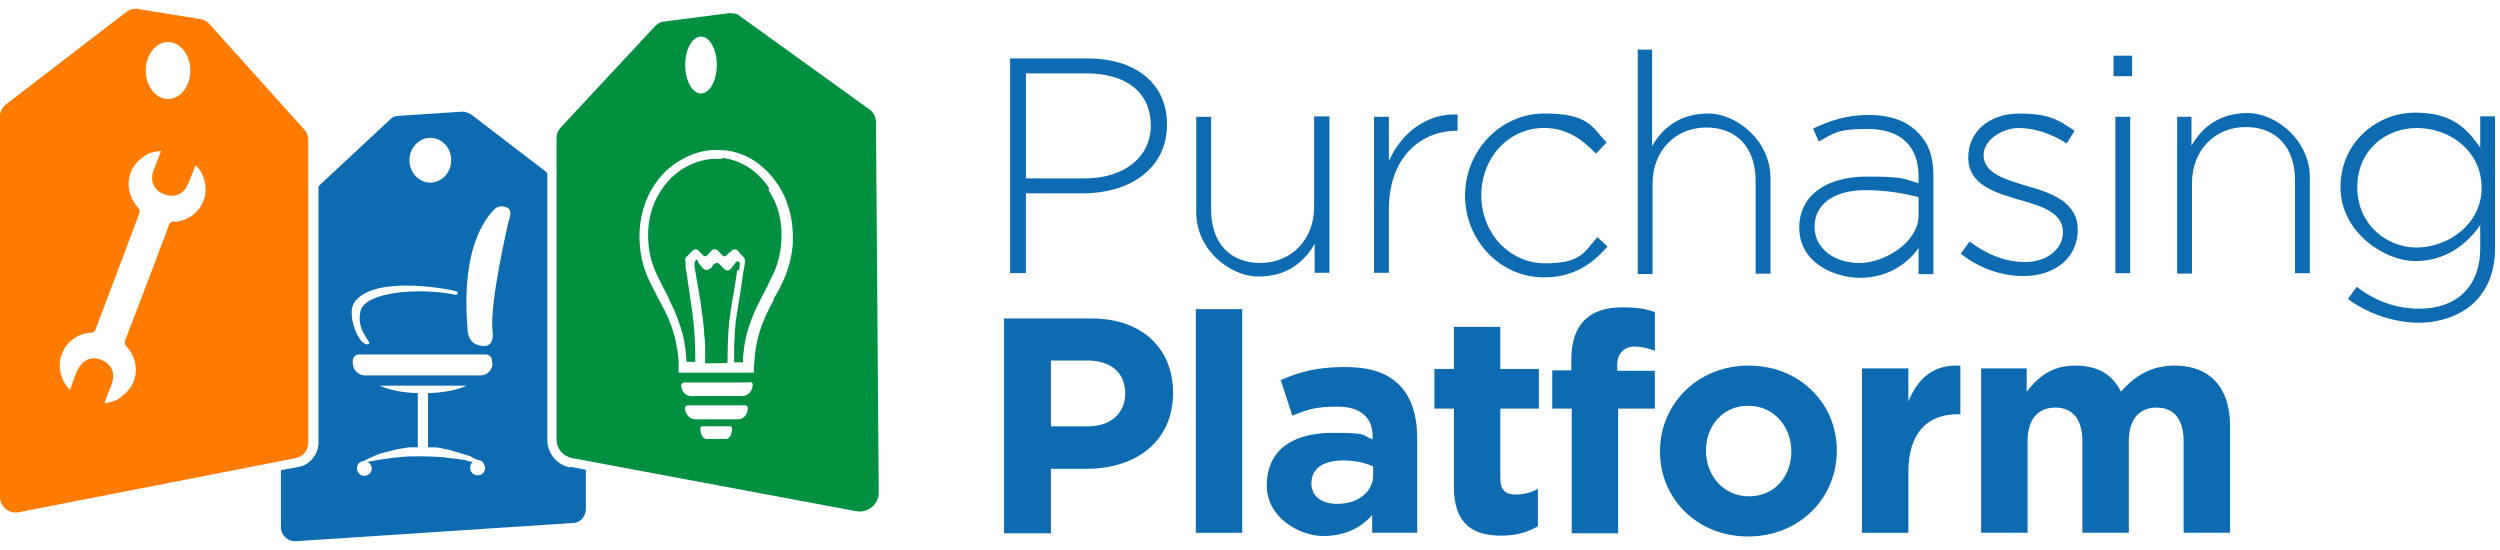 <svg width="200" height="44" viewBox="0 0 200 44" fill="none" xmlns="http://www.w3.org/2000/svg">
<path d="M80.327 25.477H87.31C91.394 25.477 93.845 27.904 93.845 31.415C93.845 35.411 90.762 37.504 86.936 37.504H84.075V42.659H80.323V25.477H80.327ZM87.047 34.107C88.94 34.107 90.019 32.985 90.019 31.492C90.019 29.774 88.833 28.84 86.973 28.84H84.075V34.107H87.047ZM95.664 24.733H99.379V42.622H95.664V24.733ZM101.345 38.848C101.345 35.933 103.5 34.626 106.62 34.626C109.74 34.626 108.886 34.852 109.813 35.148V34.922C109.813 33.392 108.849 32.533 106.989 32.533C105.13 32.533 104.576 32.796 103.385 33.244L102.458 30.407C103.907 29.774 105.319 29.363 107.544 29.363C109.769 29.363 111.033 29.885 111.965 30.818C112.893 31.752 113.377 33.244 113.377 35V42.618H109.773V41.2C108.882 42.207 107.618 42.881 105.836 42.881C104.054 42.881 101.341 41.463 101.341 38.848H101.345ZM109.85 37.992V37.318C109.218 37.018 108.401 36.833 107.474 36.833C105.877 36.833 104.912 37.466 104.912 38.663C104.912 39.707 105.729 40.307 106.956 40.307C108.701 40.307 109.854 39.337 109.854 37.992H109.85ZM116.312 38.926V32.689H114.752V29.515H116.312V26.152H120.027V29.515H123.11V32.689H120.027V38.292C120.027 39.152 120.396 39.563 121.213 39.563C122.03 39.563 122.514 39.377 123.032 39.115V42.103C122.252 42.552 121.361 42.852 120.097 42.852C117.868 42.852 116.308 41.955 116.308 38.929L116.312 38.926ZM125.741 32.689H124.182V29.626H125.704V28.803C125.704 27.348 126.074 26.3 126.743 25.629C127.412 24.959 128.414 24.585 129.752 24.585C131.09 24.585 131.719 24.733 132.388 24.959V28.059C131.866 27.874 131.349 27.722 130.717 27.722C130.085 27.722 129.379 28.17 129.379 29.14V29.663H132.388V32.689H129.453V42.663H125.738V32.689H125.741ZM132.798 36.122C132.798 32.311 135.807 29.248 139.891 29.248C143.976 29.248 146.948 32.274 146.948 36.044C146.948 39.855 143.939 42.918 139.854 42.918C135.77 42.918 132.798 39.892 132.798 36.122ZM143.307 36.122C143.307 34.144 141.932 32.463 139.854 32.463C137.777 32.463 136.476 34.107 136.476 36.048C136.476 38.026 137.851 39.707 139.928 39.707C142.006 39.707 143.307 38.063 143.307 36.122ZM148.955 29.474H152.67V32.126C153.413 30.296 154.636 29.137 156.828 29.252V33.137H156.644C154.193 33.137 152.67 34.629 152.67 37.766V42.622H148.955V29.474ZM158.422 29.474H162.136V31.34C162.99 30.218 164.103 29.248 165.999 29.248C167.895 29.248 169.008 29.996 169.677 31.34C170.827 29.996 172.202 29.248 173.983 29.248C176.73 29.248 178.404 30.929 178.404 34.066V42.618H174.69V35.296C174.69 33.541 173.91 32.607 172.535 32.607C171.159 32.607 170.306 33.504 170.306 35.296V42.618H166.591V35.296C166.591 33.541 165.811 32.607 164.436 32.607C163.061 32.607 162.207 33.504 162.207 35.296V42.618H158.492V29.47H158.418L158.422 29.474Z" fill="#0D6BB1"/>
<path d="M80.808 4.674H87.01C90.762 4.674 93.361 6.615 93.361 9.941C93.361 13.6 90.241 15.466 86.677 15.466H82.072V21.852H80.808V4.674ZM86.751 14.274C89.908 14.274 92.063 12.592 92.063 10.052C92.063 7.289 89.982 5.87 86.903 5.87H82.076V14.274H86.755H86.751ZM95.701 17V9.344H96.887V16.777C96.887 19.355 98.336 21.037 100.824 21.037C103.311 21.037 105.13 19.17 105.13 16.555V9.311H106.357V21.822H105.171V19.507C104.354 20.963 102.942 22.122 100.676 22.122C98.41 22.122 95.701 19.992 95.701 17.003V17ZM109.924 9.344H111.111V12.892C112.076 10.652 114.157 9.044 116.608 9.159V10.466H116.497C113.636 10.466 111.111 12.633 111.111 16.703V21.822H109.924V9.348V9.344ZM117.203 15.655C117.203 12.107 119.986 9.081 123.553 9.081C127.12 9.081 127.342 10.163 128.529 11.396L127.675 12.292C126.599 11.17 125.372 10.237 123.516 10.237C120.692 10.237 118.504 12.626 118.504 15.615C118.504 18.677 120.77 21.066 123.627 21.066C126.484 21.066 126.747 20.17 127.786 18.974L128.602 19.722C127.338 21.177 125.819 22.189 123.516 22.189C119.953 22.189 117.203 19.163 117.203 15.652V15.655ZM130.979 3.966H132.166V11.696C132.983 10.241 134.395 9.081 136.661 9.081C138.927 9.081 141.636 11.248 141.636 14.237V21.892H140.449V14.459C140.449 11.881 139 10.2 136.513 10.2C134.025 10.2 132.206 12.066 132.206 14.681V21.926H131.02V3.966H130.983H130.979ZM143.939 18.233C143.939 15.581 146.168 14.126 149.362 14.126C152.555 14.126 152.297 14.352 153.483 14.648V14.126C153.483 11.585 151.96 10.315 149.399 10.315C146.837 10.315 146.652 10.726 145.499 11.322L145.052 10.277C146.427 9.644 147.761 9.196 149.472 9.196C151.184 9.196 152.481 9.644 153.409 10.578C154.337 11.511 154.673 12.555 154.673 14.126V21.933H153.487V19.84C152.633 21.037 151.11 22.229 148.733 22.229C146.43 22.155 143.943 20.848 143.943 18.233H143.939ZM153.483 17.189V15.77C152.444 15.507 151.032 15.211 149.251 15.211C146.615 15.211 145.166 16.407 145.166 18.126C145.166 19.992 146.874 21.041 148.77 21.041C150.666 21.041 153.487 19.47 153.487 17.192L153.483 17.189ZM156.862 20.289L157.568 19.318C158.943 20.363 160.429 20.963 162.026 20.963C163.622 20.963 165.034 20.029 165.034 18.574C165.034 17.081 163.475 16.518 161.73 16.033C159.686 15.437 157.46 14.837 157.46 12.596C157.46 10.54 159.131 9.085 161.545 9.085C163.959 9.085 164.702 9.607 165.966 10.466L165.334 11.474C164.184 10.726 162.809 10.241 161.508 10.241C160.207 10.241 158.684 11.174 158.684 12.407C158.684 13.826 160.355 14.348 162.136 14.874C164.144 15.433 166.221 16.181 166.221 18.385C166.221 20.663 164.328 22.081 161.915 22.081C160.133 22.118 158.163 21.37 156.865 20.289H156.862ZM169.082 4.452H170.568V6.096H169.082V4.452ZM169.23 9.344H170.416V21.855H169.23V9.344ZM174.131 9.344H175.318V11.659C176.135 10.204 177.547 9.044 179.813 9.044C182.079 9.044 184.788 11.211 184.788 14.2V21.855H183.602V14.422C183.602 11.844 182.153 10.163 179.665 10.163C177.177 10.163 175.359 12.029 175.359 14.644V21.889H174.172V9.341H174.135L174.131 9.344ZM187.834 23.911L188.54 22.941C190.026 24.1 191.734 24.696 193.552 24.696C196.413 24.696 198.417 23.052 198.417 19.84V18.011C197.341 19.541 195.67 20.885 193.216 20.885C190.762 20.885 187.239 18.57 187.239 14.985C187.239 11.326 190.211 9.011 193.216 9.011C196.221 9.011 197.375 10.318 198.417 11.811V9.307H199.603V19.878C199.603 21.707 199.008 23.126 198.007 24.137C197.005 25.148 195.334 25.818 193.512 25.818C191.689 25.818 189.538 25.185 187.83 23.915L187.834 23.911ZM198.531 15.022C198.531 12.07 195.97 10.241 193.371 10.241C190.773 10.241 188.581 12.07 188.581 14.985C188.581 17.859 190.81 19.803 193.371 19.803C195.97 19.766 198.531 17.863 198.531 15.022Z" fill="#0D6BB1"/>
<path d="M58.973 21.633C58.862 22.418 58.751 23.163 58.603 23.948C58.381 25.181 58.27 26.263 58.233 27.233C58.233 27.829 58.197 28.466 58.197 29.026C58.197 29.063 56.415 29.063 56.415 29.063V28.429C56.415 27.87 56.415 27.307 56.341 26.785C56.304 26 56.193 25.177 56.045 24.17C55.934 23.496 55.824 22.863 55.713 22.229C55.676 21.892 55.602 21.633 55.565 21.333V21.107C55.565 20.956 55.614 20.844 55.713 20.77H55.749C55.749 20.77 55.786 20.77 55.86 20.996L55.971 21.144C56.045 21.218 56.119 21.329 56.193 21.407C56.267 21.555 56.415 21.592 56.526 21.592C56.637 21.592 56.748 21.555 56.858 21.444H56.895C56.969 21.296 57.043 21.218 57.117 21.144C57.191 21.07 57.265 21.033 57.339 21.033C57.413 21.033 57.487 21.033 57.561 21.144C57.635 21.181 57.709 21.292 57.783 21.37L57.894 21.481C57.967 21.555 58.078 21.629 58.189 21.629C58.3 21.629 58.411 21.592 58.485 21.481C58.559 21.37 58.633 21.296 58.707 21.218C58.744 21.144 58.818 21.07 58.855 20.992C58.855 20.955 58.928 20.918 59.002 20.918C59.076 20.918 59.15 20.955 59.187 21.066V21.215L59.113 21.626H58.965L58.973 21.633ZM68.554 40.904L45.751 36.644C45.045 36.496 44.523 35.896 44.523 35.189V11.026C44.523 10.726 44.634 10.466 44.819 10.241L52.434 2.063C52.619 1.878 52.844 1.763 53.103 1.726L58.341 1.052C58.636 1.052 58.899 1.052 59.121 1.237L69.593 8.781C69.888 9.007 70.04 9.341 70.077 9.678L70.299 39.407C70.299 40.34 69.445 41.052 68.517 40.9H68.554V40.904ZM54.814 5.2C54.814 6.433 55.373 7.478 56.078 7.478C56.785 7.478 57.343 6.433 57.343 5.2C57.343 3.966 56.785 2.922 56.078 2.922C55.373 2.922 54.814 3.966 54.814 5.2ZM58.562 34.366C58.562 34.181 58.526 34.103 58.415 34.103H56.186C56.038 34.103 56.001 34.215 56.038 34.441C56.075 34.852 56.297 35.115 56.522 35.115H58.119C58.341 35.115 58.566 34.74 58.566 34.329V34.366H58.562ZM59.827 32.763C59.827 32.537 59.79 32.426 59.568 32.426H55.073C54.851 32.426 54.74 32.574 54.814 32.8C54.888 33.211 55.225 33.548 55.631 33.548H59.047C59.457 33.548 59.753 33.211 59.827 32.763ZM59.901 30.596H54.777C54.556 30.596 54.445 30.744 54.519 30.97C54.593 31.381 54.814 31.604 55.188 31.681C55.336 31.718 55.483 31.681 55.635 31.681H59.387C59.797 31.681 60.13 31.344 60.204 30.933C60.241 30.67 60.204 30.559 59.945 30.559L59.908 30.596H59.901ZM62.947 16.14C62.499 15.018 61.834 14.085 60.98 13.341C60.126 12.596 59.161 12.181 58.119 12.033C57.86 12.033 57.561 11.996 57.265 11.996C56.263 11.996 55.299 12.296 54.367 12.855C53.291 13.489 52.474 14.426 51.879 15.618C51.21 17.037 50.989 18.681 51.284 20.4C51.469 21.559 51.953 22.529 52.434 23.426L52.582 23.726C52.992 24.474 53.399 25.218 53.694 26.041C54.027 26.974 54.215 27.907 54.289 28.84V29.811H60.307V29.363C60.344 29.1 60.344 28.84 60.381 28.578C60.418 27.944 60.566 27.27 60.751 26.6C61.047 25.629 61.457 24.807 61.9 23.985V23.874C62.233 23.389 62.459 22.904 62.68 22.418C63.091 21.485 63.349 20.515 63.423 19.503C63.46 18.307 63.349 17.226 62.939 16.218V16.144L62.947 16.14ZM61.534 15.059C60.607 13.678 59.379 12.855 57.819 12.633C57.709 12.744 57.487 12.707 57.261 12.707C56.629 12.707 55.96 12.855 55.369 13.118C54.142 13.64 53.214 14.537 52.545 15.807C51.987 16.889 51.765 18.122 51.876 19.466C51.95 20.437 52.208 21.333 52.73 22.34C53.251 23.348 53.14 23.2 53.362 23.574L53.583 24.059C54.068 25.029 54.437 26 54.659 26.933C54.807 27.607 54.881 28.241 54.918 28.911V29.059V28.948H55.624V28.8C55.624 27.418 55.55 26.222 55.402 25.104C55.328 24.618 55.254 24.059 55.18 23.574C55.143 23.237 55.069 22.9 55.032 22.604C54.995 22.192 54.922 21.818 54.848 21.407V20.959C54.774 20.774 54.811 20.622 54.959 20.511L55.291 20.174C55.365 20.063 55.513 19.948 55.624 19.948C55.735 19.948 55.846 19.985 55.956 20.133L56.289 20.47C56.289 20.47 56.363 20.507 56.4 20.507C56.437 20.507 56.474 20.507 56.511 20.47C56.659 20.359 56.733 20.244 56.844 20.133C56.955 19.985 57.066 19.948 57.176 19.948C57.287 19.948 57.398 19.985 57.509 20.133L57.842 20.47C57.842 20.47 57.916 20.507 57.953 20.507C57.99 20.507 58.026 20.507 58.063 20.47C58.211 20.359 58.285 20.244 58.433 20.133H58.47C58.581 19.985 58.655 19.948 58.766 19.948C58.877 19.948 58.988 19.985 59.062 20.096C59.136 20.207 59.172 20.207 59.209 20.281L59.431 20.507C59.579 20.655 59.653 20.844 59.579 21.066C59.579 21.292 59.505 21.515 59.468 21.741C59.431 22.078 59.357 22.415 59.32 22.785L59.172 23.755C59.099 24.203 59.025 24.652 58.951 25.1C58.803 25.922 58.766 26.781 58.729 27.789V28.985H59.435C59.435 28.574 59.472 28.311 59.509 27.977C59.657 26.67 60.104 25.363 60.847 23.944C61.217 23.27 61.553 22.563 61.886 21.852C62.37 20.807 62.555 19.722 62.518 18.489C62.481 17.255 62.107 16.174 61.479 15.204L61.516 15.055L61.534 15.059Z" fill="#009040"/>
<path d="M45.603 37.392C44.564 37.207 43.784 36.27 43.784 35.189V13.863C43.71 13.789 43.673 13.715 43.599 13.678L37.696 9.159C37.474 9.011 37.212 8.933 36.953 8.933L31.867 9.27C31.608 9.27 31.383 9.381 31.198 9.57L25.627 14.763C25.59 14.8 25.517 14.874 25.48 14.911V35.415C25.48 36.348 24.773 37.207 23.883 37.355L22.471 37.618V42.174C22.471 42.807 23.029 43.333 23.657 43.296L45.828 41.84C46.423 41.84 46.867 41.318 46.867 40.718V37.581L45.717 37.355L45.606 37.392H45.603ZM34.425 11.026C35.353 11.026 36.096 11.811 36.096 12.818C36.096 13.826 35.316 14.611 34.425 14.611C33.534 14.611 32.754 13.826 32.754 12.818C32.754 11.811 33.534 11.026 34.425 11.026ZM28.296 24.285C29.597 22.081 35.316 22.977 36.539 23.315C36.687 23.352 36.613 23.652 36.428 23.578C33.493 22.981 29.261 23.352 28.854 24.848C28.407 26.492 29.93 27.5 29.45 27.537C28.706 27.722 27.742 25.222 28.3 24.289L28.296 24.285ZM38.214 38.029C37.881 38.029 37.619 37.766 37.619 37.433C37.619 37.1 37.73 37.059 37.84 36.948C37.619 36.948 37.43 36.874 37.171 36.8C36.95 36.763 36.687 36.726 36.391 36.689C36.133 36.652 35.833 36.652 35.538 36.578C34.942 36.541 34.31 36.504 33.719 36.504C33.127 36.504 32.492 36.504 31.9 36.578C31.605 36.615 31.305 36.615 31.046 36.689C30.788 36.689 30.525 36.763 30.266 36.8C29.934 36.837 29.671 36.911 29.413 36.948C29.597 37.059 29.745 37.248 29.745 37.47C29.745 37.807 29.486 38.066 29.15 38.066C28.814 38.066 28.555 37.803 28.555 37.47C28.555 37.137 28.777 36.911 29.113 36.874C29.261 36.8 29.372 36.726 29.56 36.648C29.745 36.574 29.971 36.463 30.155 36.385C30.377 36.311 30.64 36.2 30.935 36.159C31.194 36.085 31.494 36.011 31.789 35.933C32.122 35.896 32.384 35.822 32.754 35.785H33.423V31.452C32.196 31.415 31.083 31.189 30.377 30.855H37.323C36.617 31.192 35.504 31.415 34.24 31.452V35.785H34.687C35.02 35.785 35.319 35.859 35.652 35.933C35.948 35.97 36.247 36.081 36.506 36.159C36.765 36.233 37.027 36.307 37.286 36.385C37.508 36.459 37.733 36.533 37.881 36.648C38.029 36.685 38.103 36.759 38.214 36.796C38.435 36.796 38.624 36.907 38.698 37.096C38.735 37.207 38.809 37.322 38.809 37.433C38.809 37.77 38.55 38.029 38.214 38.029ZM39.4 29.063C39.4 29.585 38.99 30.033 38.435 30.033H29.187C28.666 30.033 28.222 29.585 28.222 29.063V28.878C28.222 28.578 28.444 28.355 28.743 28.355H38.846C39.142 28.355 39.367 28.581 39.367 28.878V29.063H39.404H39.4ZM39.4 26.411C39.474 27.085 39.4 27.718 38.62 27.681C37.73 27.607 37.393 27.007 37.393 26.189C37.134 22.941 37.393 19.092 39.474 16.815C39.844 16.404 40.328 16.441 40.661 16.666C41.03 16.966 40.698 17.563 40.624 17.974C40.624 17.974 39.175 24.211 39.397 26.415L39.4 26.411Z" fill="#0D6BB1"/>
<path d="M10.176 0.903L0.447 8.374C0.189 8.6 0 8.896 0 9.27V39.748C0 40.533 0.706 41.129 1.486 40.981L23.657 36.648C24.252 36.537 24.659 36.015 24.659 35.415V11.137C24.659 10.874 24.548 10.578 24.363 10.389L16.712 1.874C16.527 1.689 16.301 1.574 16.079 1.537L11.03 0.715C10.734 0.678 10.398 0.715 10.176 0.941V0.903ZM13.444 3.366C14.446 3.366 15.226 4.411 15.226 5.644C15.226 6.878 14.446 7.922 13.444 7.922C12.442 7.922 11.662 6.878 11.662 5.644C11.662 4.411 12.442 3.366 13.444 3.366ZM13.924 17.711C13.703 17.711 13.592 17.785 13.514 18.011C12.365 21.074 11.211 24.137 10.025 27.2C9.951 27.385 9.988 27.537 10.099 27.685C11.248 28.955 11.1 30.711 9.766 31.681C9.433 32.018 8.912 32.203 8.354 32.24C8.576 31.681 8.764 31.196 8.949 30.711C9.171 30.037 9.06 29.477 8.579 29.066C8.021 28.618 7.278 28.507 6.761 28.918C6.539 29.066 6.35 29.329 6.203 29.592C5.981 30.078 5.792 30.637 5.607 31.2C4.495 30.118 4.421 28.137 5.903 27.092C6.314 26.792 6.794 26.644 7.315 26.607C7.5 26.607 7.574 26.533 7.648 26.344C8.797 23.281 9.988 20.181 11.137 17.081C11.211 16.896 11.174 16.744 11.063 16.633C9.914 15.363 10.062 13.57 11.396 12.6C11.806 12.263 12.287 12.115 12.882 12.078C12.66 12.637 12.472 13.159 12.25 13.722C12.028 14.355 12.25 15.029 12.771 15.366C13.44 15.777 14.22 15.777 14.701 15.255C14.849 15.107 14.922 14.918 15.033 14.733C15.255 14.248 15.444 13.726 15.629 13.241C16.039 13.466 16.408 14.322 16.445 14.996C16.519 16.415 15.481 17.611 13.958 17.759L13.921 17.722L13.924 17.711Z" fill="#FF7B02"/>
</svg>
